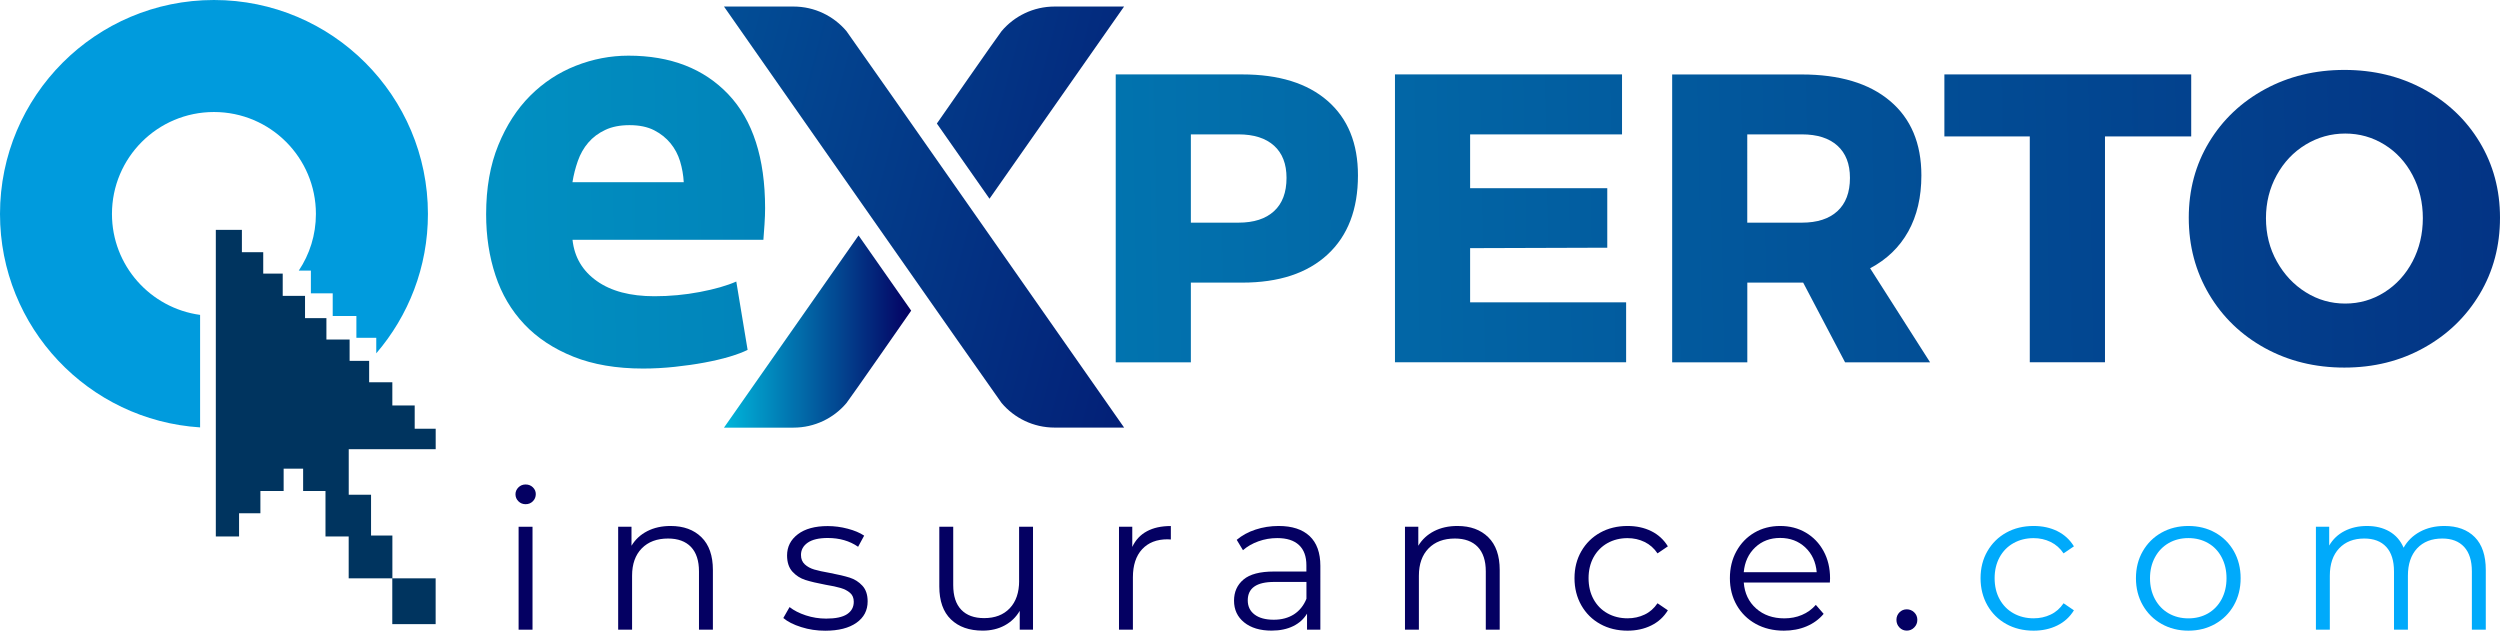 <?xml version="1.0" encoding="utf-8"?>
<!-- Generator: Adobe Illustrator 28.0.0, SVG Export Plug-In . SVG Version: 6.00 Build 0)  -->
<svg version="1.1" id="Capa_1" xmlns="http://www.w3.org/2000/svg" xmlns:xlink="http://www.w3.org/1999/xlink" x="0px" y="0px"
	 viewBox="0 0 512 129.16" style="enable-background:new 0 0 512 129.16;" xml:space="preserve">
<style type="text/css">
	.st0{fill:#009BDD;}
	.st1{fill:#00345F;}
	.st2{fill:url(#SVGID_1_);}
	.st3{fill:url(#SVGID_00000072976130611506726760000007735043096200134554_);}
	.st4{fill:url(#SVGID_00000039097652102641994270000002687207601386845607_);}
	.st5{fill:url(#SVGID_00000031916956202817958810000010622558269081916335_);}
	.st6{fill:url(#SVGID_00000035509256430615603070000005611547760522145183_);}
	.st7{fill:url(#SVGID_00000148656667640747419630000018339839731793129406_);}
	.st8{fill:#040062;}
	.st9{fill:#00AAFB;}
	.st10{fill:url(#SVGID_00000140733676537208876610000004044425122869641661_);}
	.st11{fill:url(#SVGID_00000042703066577451919460000001404712603737710256_);}
	.st12{fill:url(#SVGID_00000044180097858391261380000005072847558837948289_);}
</style>
<g>
	<g>
		<path class="st0" d="M87.64,43.82C87.64,19.62,68.02,0,43.82,0C19.62,0,0,19.62,0,43.82c0,23.25,18.11,42.25,40.98,43.71V64.49
			C30.8,63.1,22.93,54.39,22.93,43.82c0-11.54,9.35-20.88,20.89-20.88c11.54,0,20.88,9.35,20.88,20.88c0,4.29-1.29,8.28-3.51,11.6
			h2.48v4.65h4.47v4.65h4.85v4.46h4.07v3.18C83.65,64.69,87.64,54.72,87.64,43.82z"/>
		<path class="st1" d="M84.92,83.04h-4.57v-4.75H75.6v-4.38H71.6v-4.38h-4.75v-4.38h-4.38V60.6H57.9v-4.57h-3.99v-4.38h-4.37v-4.57
			H44.2v62.79h4.76v-4.76h4.37v-4.56h4.76v-4.57h3.99v4.57h4.58v9.32h4.75v8.57h8.93v9.38h8.88v-9.38h-8.86v-8.76h-4.37v-8.36h-4.57
			v-9.33h17.81V87.8h-4.3V83.04z"/>
	</g>
	<g>
		<g>
			<linearGradient id="SVGID_1_" gradientUnits="userSpaceOnUse" x1="-67.853" y1="47.17" x2="741.626" y2="31.919">
				<stop  offset="0" style="stop-color:#00B6DB"/>
				<stop  offset="1" style="stop-color:#040062"/>
			</linearGradient>
			<path class="st2" d="M128.7,11.4c-3.7,0-7.31,0.7-10.81,2.08c-3.51,1.39-6.61,3.43-9.31,6.13c-2.7,2.7-4.88,6.07-6.53,10.12
				c-1.66,4.05-2.49,8.77-2.49,14.17c0,4.47,0.63,8.63,1.91,12.49c1.27,3.86,3.24,7.19,5.9,10.01c2.66,2.82,6.02,5.03,10.06,6.65
				c4.05,1.62,8.81,2.43,14.28,2.43c2.16,0,4.32-0.12,6.48-0.35c2.16-0.23,4.19-0.52,6.07-0.87c1.89-0.35,3.6-0.75,5.15-1.21
				c1.54-0.46,2.77-0.93,3.7-1.39l-2.32-14c-1.93,0.85-4.41,1.56-7.46,2.14c-3.04,0.58-6.15,0.87-9.31,0.87
				c-4.94,0-8.87-1.04-11.8-3.12c-2.93-2.08-4.59-4.89-4.97-8.44h39.09c0.08-0.93,0.16-1.98,0.23-3.18
				c0.08-1.19,0.12-2.29,0.12-3.29c0-10.25-2.51-18.03-7.52-23.31C144.15,14.04,137.33,11.4,128.7,11.4z M117.24,37.31
				c0.23-1.46,0.6-2.91,1.1-4.34c0.5-1.42,1.21-2.68,2.14-3.76c0.92-1.08,2.08-1.95,3.47-2.6c1.39-0.66,3.05-0.98,4.97-0.98
				c2.01,0,3.68,0.35,5.04,1.04c1.34,0.69,2.46,1.58,3.35,2.66c0.89,1.08,1.54,2.31,1.97,3.7c0.42,1.39,0.67,2.82,0.75,4.28H117.24z
				"/>
			
				<linearGradient id="SVGID_00000051341860957320222990000007060548919140165023_" gradientUnits="userSpaceOnUse" x1="-67.791" y1="50.446" x2="741.688" y2="35.194">
				<stop  offset="0" style="stop-color:#00B6DB"/>
				<stop  offset="1" style="stop-color:#040062"/>
			</linearGradient>
			<path style="fill:url(#SVGID_00000051341860957320222990000007060548919140165023_);" d="M271.89,20.66
				c-4.15-3.62-9.98-5.42-17.49-5.42h-25.9V74.2h15.39V57.88h10.51c7.51,0,13.34-1.92,17.49-5.76c4.15-3.84,6.22-9.24,6.22-16.19
				C278.12,29.37,276.04,24.28,271.89,20.66z M260.92,43.25c-1.71,1.57-4.14,2.35-7.28,2.35h-9.75V27.52h9.75
				c3.14,0,5.57,0.77,7.28,2.31c1.71,1.54,2.56,3.74,2.56,6.6C263.48,39.41,262.63,41.68,260.92,43.25z"/>
			
				<linearGradient id="SVGID_00000065786102065544407590000006883371299755474305_" gradientUnits="userSpaceOnUse" x1="-67.766" y1="51.823" x2="741.714" y2="36.572">
				<stop  offset="0" style="stop-color:#00B6DB"/>
				<stop  offset="1" style="stop-color:#040062"/>
			</linearGradient>
			<polygon style="fill:url(#SVGID_00000065786102065544407590000006883371299755474305_);" points="301.08,50.82 329.17,50.73 
				329.17,38.54 301.08,38.54 301.08,27.52 332.19,27.52 332.19,15.24 285.69,15.24 285.69,74.19 333.03,74.19 333.03,61.92 
				301.08,61.92 			"/>
			
				<linearGradient id="SVGID_00000034768994976646526790000013086350588400860092_" gradientUnits="userSpaceOnUse" x1="-67.744" y1="52.944" x2="741.735" y2="37.693">
				<stop  offset="0" style="stop-color:#00B6DB"/>
				<stop  offset="1" style="stop-color:#040062"/>
			</linearGradient>
			<path style="fill:url(#SVGID_00000034768994976646526790000013086350588400860092_);" d="M390.81,47.41
				c1.79-3.22,2.69-7.05,2.69-11.48c0-6.56-2.14-11.65-6.43-15.26c-4.29-3.62-10.33-5.42-18.12-5.42h-26.49v58.95h15.39V57.88h11.1
				h0.34l8.58,16.32h17.41l-12.28-19.26C386.41,53.14,389.01,50.63,390.81,47.41z M376.3,43.25c-1.71,1.57-4.14,2.35-7.27,2.35
				h-11.19V27.52h11.19c3.14,0,5.56,0.77,7.27,2.31c1.71,1.54,2.57,3.74,2.57,6.6C378.87,39.41,378.01,41.68,376.3,43.25z"/>
			
				<linearGradient id="SVGID_00000044885620924088273730000005954079929309929889_" gradientUnits="userSpaceOnUse" x1="-67.728" y1="53.806" x2="741.751" y2="38.555">
				<stop  offset="0" style="stop-color:#00B6DB"/>
				<stop  offset="1" style="stop-color:#040062"/>
			</linearGradient>
			<polygon style="fill:url(#SVGID_00000044885620924088273730000005954079929309929889_);" points="448.76,15.24 398.21,15.24 
				398.21,27.94 415.7,27.94 415.7,74.19 431.1,74.19 431.1,27.94 448.76,27.94 			"/>
			
				<linearGradient id="SVGID_00000106125797713849986590000001997700672838149306_" gradientUnits="userSpaceOnUse" x1="-67.703" y1="55.123" x2="741.776" y2="39.872">
				<stop  offset="0" style="stop-color:#00B6DB"/>
				<stop  offset="1" style="stop-color:#040062"/>
			</linearGradient>
			<path style="fill:url(#SVGID_00000106125797713849986590000001997700672838149306_);" d="M507.84,29.12
				c-2.77-4.6-6.59-8.21-11.44-10.85c-4.85-2.63-10.27-3.95-16.27-3.95c-6,0-11.43,1.32-16.27,3.95
				c-4.85,2.64-8.66,6.25-11.44,10.85c-2.78,4.6-4.16,9.76-4.16,15.47c0,5.78,1.39,11,4.16,15.68c2.78,4.68,6.59,8.35,11.44,11.02
				c4.85,2.66,10.27,3.99,16.27,3.99c6,0,11.42-1.34,16.27-4.04c4.85-2.69,8.66-6.36,11.44-11.02c2.78-4.65,4.16-9.87,4.16-15.64
				C512,38.87,510.61,33.72,507.84,29.12z M494.09,53.55c-1.4,2.66-3.32,4.77-5.76,6.31c-2.44,1.54-5.12,2.31-8.03,2.31
				c-2.92,0-5.61-0.77-8.07-2.31c-2.47-1.54-4.44-3.64-5.93-6.31c-1.49-2.66-2.23-5.62-2.23-8.87c0-3.2,0.73-6.12,2.19-8.79
				c1.46-2.66,3.43-4.75,5.93-6.27c2.49-1.51,5.2-2.27,8.12-2.27c2.91,0,5.59,0.76,8.03,2.27c2.44,1.51,4.36,3.6,5.76,6.27
				c1.4,2.66,2.1,5.59,2.1,8.79C496.19,47.93,495.49,50.89,494.09,53.55z"/>
		</g>
		<g>
			<path class="st8" d="M107.65,99.22c-0.59,0-1.08,0.2-1.48,0.6c-0.4,0.4-0.6,0.87-0.6,1.4c0,0.56,0.2,1.04,0.6,1.44
				c0.4,0.4,0.89,0.6,1.48,0.6c0.59,0,1.08-0.2,1.48-0.6c0.4-0.4,0.6-0.89,0.6-1.48c0-0.53-0.2-0.99-0.6-1.38
				C108.74,99.42,108.24,99.22,107.65,99.22z"/>
			<rect x="106.21" y="107.88" class="st8" width="2.85" height="21.08"/>
			<path class="st8" d="M137.35,107.72c-1.82,0-3.41,0.35-4.79,1.06c-1.38,0.71-2.45,1.7-3.23,2.99v-3.89h-2.73v21.08h2.85V117.9
				c0-2.38,0.66-4.24,1.98-5.59c1.32-1.35,3.12-2.02,5.39-2.02c2.03,0,3.59,0.58,4.69,1.72c1.09,1.15,1.64,2.82,1.64,5.01v11.94
				h2.85v-12.22c0-2.94-0.78-5.18-2.34-6.71C142.1,108.49,139.99,107.72,137.35,107.72z"/>
			<path class="st8" d="M174.02,118.3c-1.02-0.32-2.36-0.64-4.05-0.96c-1.36-0.24-2.43-0.47-3.21-0.7
				c-0.77-0.23-1.42-0.58-1.94-1.06c-0.52-0.48-0.78-1.12-0.78-1.92c0-1.04,0.46-1.88,1.38-2.52c0.92-0.64,2.29-0.96,4.11-0.96
				c2.4,0,4.48,0.6,6.21,1.8l1.24-2.28c-0.88-0.59-2-1.06-3.37-1.42c-1.36-0.36-2.72-0.54-4.09-0.54c-2.62,0-4.66,0.56-6.13,1.68
				c-1.47,1.12-2.2,2.57-2.2,4.33c0,1.42,0.37,2.52,1.1,3.33c0.73,0.8,1.62,1.37,2.66,1.7c1.04,0.33,2.42,0.66,4.13,0.98
				c1.28,0.21,2.31,0.43,3.09,0.66c0.77,0.23,1.42,0.56,1.92,1c0.51,0.44,0.76,1.05,0.76,1.82c0,1.1-0.46,1.94-1.38,2.55
				c-0.92,0.6-2.34,0.9-4.27,0.9c-1.44,0-2.83-0.22-4.17-0.66c-1.34-0.44-2.45-1.01-3.33-1.7l-1.28,2.24
				c0.88,0.75,2.1,1.37,3.67,1.86c1.56,0.5,3.2,0.74,4.91,0.74c2.72,0,4.86-0.54,6.39-1.62c1.54-1.08,2.3-2.54,2.3-4.39
				c0-1.36-0.36-2.43-1.08-3.21S175.03,118.62,174.02,118.3z"/>
			<path class="st8" d="M208.72,118.94c0,2.4-0.64,4.28-1.92,5.63c-1.28,1.35-3.03,2.02-5.25,2.02c-2.03,0-3.59-0.57-4.69-1.72
				c-1.1-1.15-1.64-2.83-1.64-5.05v-11.94h-2.85v12.22c0,2.97,0.79,5.22,2.38,6.75c1.59,1.54,3.76,2.3,6.51,2.3
				c1.68,0,3.18-0.35,4.49-1.06c1.31-0.71,2.34-1.7,3.09-2.99v3.85h2.72v-21.08h-2.85V118.94z"/>
			<path class="st8" d="M231.89,112.01v-4.13h-2.72v21.08h2.85v-10.74c0-2.46,0.63-4.37,1.88-5.73c1.26-1.36,2.99-2.04,5.21-2.04
				l0.68,0.04v-2.76c-1.95,0-3.59,0.36-4.91,1.08C233.55,109.52,232.56,110.59,231.89,112.01z"/>
			<path class="st8" d="M261.86,107.72c-1.66,0-3.23,0.25-4.73,0.74c-1.5,0.49-2.78,1.2-3.85,2.1l1.28,2.12
				c0.88-0.77,1.94-1.38,3.17-1.82c1.23-0.44,2.51-0.66,3.85-0.66c1.95,0,3.43,0.47,4.45,1.42c1.02,0.95,1.52,2.33,1.52,4.15v1.28
				h-6.69c-2.83,0-4.9,0.55-6.19,1.64c-1.3,1.1-1.94,2.54-1.94,4.33c0,1.84,0.69,3.33,2.08,4.45c1.39,1.12,3.26,1.68,5.61,1.68
				c1.71,0,3.19-0.31,4.43-0.92c1.24-0.61,2.18-1.47,2.83-2.56v3.29h2.73V115.9c0-2.7-0.74-4.74-2.2-6.11
				C266.73,108.41,264.62,107.72,261.86,107.72z M267.56,122.63c-0.56,1.39-1.42,2.45-2.56,3.19c-1.15,0.73-2.53,1.1-4.13,1.1
				c-1.68,0-2.99-0.35-3.93-1.06c-0.94-0.71-1.4-1.68-1.4-2.91c0-2.51,1.8-3.77,5.41-3.77h6.61V122.63z"/>
			<path class="st8" d="M298.49,107.72c-1.82,0-3.41,0.35-4.79,1.06c-1.38,0.71-2.45,1.7-3.23,2.99v-3.89h-2.73v21.08h2.85V117.9
				c0-2.38,0.66-4.24,1.98-5.59c1.32-1.35,3.12-2.02,5.39-2.02c2.03,0,3.59,0.58,4.69,1.72c1.09,1.15,1.64,2.82,1.64,5.01v11.94
				h2.85v-12.22c0-2.94-0.78-5.18-2.34-6.71C303.24,108.49,301.14,107.72,298.49,107.72z"/>
			<path class="st8" d="M329.21,111.23c1.22-0.68,2.59-1.02,4.11-1.02c1.26,0,2.42,0.26,3.49,0.78c1.07,0.52,1.95,1.3,2.65,2.34
				l2.12-1.44c-0.83-1.36-1.96-2.4-3.39-3.11c-1.43-0.71-3.05-1.06-4.87-1.06c-2.08,0-3.95,0.45-5.59,1.36
				c-1.64,0.91-2.93,2.18-3.87,3.81c-0.94,1.63-1.4,3.47-1.4,5.53c0,2.06,0.47,3.91,1.4,5.55c0.94,1.64,2.22,2.92,3.87,3.83
				c1.64,0.91,3.51,1.36,5.59,1.36c1.79,0,3.41-0.35,4.85-1.06c1.44-0.71,2.58-1.74,3.41-3.11l-2.12-1.44
				c-0.7,1.04-1.58,1.82-2.65,2.32c-1.07,0.51-2.23,0.76-3.49,0.76c-1.52,0-2.89-0.34-4.11-1.02c-1.22-0.68-2.16-1.64-2.85-2.89
				c-0.68-1.24-1.02-2.68-1.02-4.31c0-1.6,0.34-3.03,1.02-4.29C327.05,112.88,328,111.91,329.21,111.23z"/>
			<path class="st8" d="M369.83,109.08c-1.55-0.91-3.3-1.36-5.25-1.36c-1.95,0-3.71,0.45-5.27,1.36c-1.56,0.91-2.79,2.18-3.69,3.81
				c-0.9,1.63-1.34,3.47-1.34,5.53c0,2.06,0.47,3.9,1.4,5.53c0.94,1.63,2.24,2.91,3.91,3.83c1.67,0.92,3.59,1.38,5.75,1.38
				c1.68,0,3.23-0.29,4.63-0.88c1.4-0.59,2.57-1.44,3.51-2.56l-1.6-1.84c-0.8,0.91-1.75,1.6-2.85,2.06c-1.1,0.47-2.3,0.7-3.61,0.7
				c-2.32,0-4.25-0.67-5.77-2.02c-1.52-1.35-2.36-3.12-2.53-5.31h17.63l0.04-0.88c0-2.08-0.44-3.93-1.32-5.55
				C372.59,111.25,371.38,109.99,369.83,109.08z M357.12,117.18c0.19-2.08,0.97-3.77,2.34-5.07c1.38-1.3,3.08-1.94,5.11-1.94
				c2.06,0,3.77,0.65,5.15,1.94c1.38,1.3,2.16,2.99,2.34,5.07H357.12z"/>
			<path class="st8" d="M392.03,125.41c-0.43-0.41-0.94-0.62-1.52-0.62c-0.59,0-1.09,0.21-1.5,0.62c-0.41,0.41-0.62,0.93-0.62,1.54
				c0,0.61,0.21,1.14,0.62,1.56c0.41,0.43,0.92,0.64,1.5,0.64c0.59,0,1.1-0.21,1.52-0.64c0.43-0.43,0.64-0.95,0.64-1.56
				C392.67,126.34,392.46,125.83,392.03,125.41z"/>
		</g>
		<g>
			<path class="st9" d="M412.37,111.23c1.22-0.68,2.59-1.02,4.11-1.02c1.26,0,2.42,0.26,3.49,0.78c1.07,0.52,1.95,1.3,2.65,2.34
				l2.12-1.44c-0.83-1.36-1.96-2.4-3.39-3.11c-1.43-0.71-3.05-1.06-4.87-1.06c-2.08,0-3.95,0.45-5.59,1.36
				c-1.64,0.91-2.93,2.18-3.87,3.81c-0.94,1.63-1.4,3.47-1.4,5.53c0,2.06,0.47,3.91,1.4,5.55c0.94,1.64,2.22,2.92,3.87,3.83
				c1.64,0.91,3.51,1.36,5.59,1.36c1.79,0,3.41-0.35,4.85-1.06c1.44-0.71,2.58-1.74,3.41-3.11l-2.12-1.44
				c-0.7,1.04-1.58,1.82-2.65,2.32c-1.07,0.51-2.23,0.76-3.49,0.76c-1.52,0-2.89-0.34-4.11-1.02c-1.22-0.68-2.16-1.64-2.85-2.89
				c-0.68-1.24-1.02-2.68-1.02-4.31c0-1.6,0.34-3.03,1.02-4.29C410.2,112.88,411.15,111.91,412.37,111.23z"/>
			<path class="st9" d="M453.67,109.08c-1.63-0.91-3.46-1.36-5.49-1.36c-2.03,0-3.86,0.45-5.49,1.36c-1.63,0.91-2.91,2.18-3.85,3.81
				c-0.94,1.63-1.4,3.47-1.4,5.53c0,2.06,0.47,3.9,1.4,5.53c0.93,1.63,2.22,2.91,3.85,3.83c1.63,0.92,3.46,1.38,5.49,1.38
				c2.03,0,3.86-0.46,5.49-1.38c1.63-0.92,2.91-2.2,3.83-3.83c0.92-1.63,1.38-3.47,1.38-5.53c0-2.06-0.46-3.9-1.38-5.53
				C456.57,111.26,455.3,109.99,453.67,109.08z M454.99,122.71c-0.67,1.26-1.6,2.22-2.78,2.91c-1.19,0.68-2.53,1.02-4.03,1.02
				c-1.5,0-2.84-0.34-4.03-1.02c-1.19-0.68-2.12-1.65-2.81-2.91c-0.68-1.26-1.02-2.69-1.02-4.29c0-1.6,0.34-3.03,1.02-4.29
				c0.68-1.26,1.62-2.22,2.81-2.91c1.19-0.68,2.53-1.02,4.03-1.02c1.5,0,2.84,0.34,4.03,1.02c1.19,0.68,2.12,1.65,2.78,2.91
				c0.67,1.26,1,2.69,1,4.29C455.99,120.02,455.66,121.45,454.99,122.71z"/>
			<path class="st9" d="M506.83,110c-1.51-1.52-3.59-2.28-6.23-2.28c-1.87,0-3.53,0.39-4.99,1.18c-1.46,0.79-2.57,1.88-3.35,3.27
				c-0.64-1.47-1.61-2.58-2.91-3.33c-1.3-0.75-2.83-1.12-4.59-1.12c-1.74,0-3.27,0.35-4.61,1.04c-1.34,0.69-2.38,1.68-3.13,2.97
				v-3.85h-2.72v21.08h2.85V117.9c0-2.38,0.63-4.24,1.9-5.59c1.27-1.35,2.99-2.02,5.15-2.02c1.95,0,3.45,0.57,4.51,1.72
				c1.05,1.15,1.58,2.82,1.58,5.01v11.94h2.85V117.9c0-2.38,0.63-4.24,1.88-5.59c1.26-1.35,2.98-2.02,5.17-2.02
				c1.92,0,3.41,0.57,4.47,1.72c1.05,1.15,1.58,2.82,1.58,5.01v11.94h2.85v-12.22C509.09,113.77,508.34,111.53,506.83,110z"/>
		</g>
		
			<linearGradient id="SVGID_00000082363239653867991760000013487340160416486298_" gradientUnits="userSpaceOnUse" x1="-79.863" y1="-26.92" x2="304.933" y2="75.145">
			<stop  offset="0" style="stop-color:#00B6DB"/>
			<stop  offset="1" style="stop-color:#040062"/>
		</linearGradient>
		<path style="fill:url(#SVGID_00000082363239653867991760000013487340160416486298_);" d="M173.35,6.37
			c-2.61-3.08-6.5-5.03-10.85-5.03h-14.23c0,0,56.29,80.53,56.86,81.2c2.61,3.08,6.5,5.03,10.86,5.03h14.23
			C230.21,87.58,173.92,7.04,173.35,6.37"/>
		
			<linearGradient id="SVGID_00000105415180033920896770000006799720157032435086_" gradientUnits="userSpaceOnUse" x1="-72.268" y1="-55.556" x2="312.528" y2="46.509">
			<stop  offset="0" style="stop-color:#00B6DB"/>
			<stop  offset="1" style="stop-color:#040062"/>
		</linearGradient>
		<path style="fill:url(#SVGID_00000105415180033920896770000006799720157032435086_);" d="M215.98,1.34
			c-4.35,0-8.25,1.96-10.85,5.03c-0.57,0.67-13.26,18.93-13.26,18.93l10.78,15.4l27.56-39.36H215.98z"/>
		
			<linearGradient id="SVGID_00000142155626382527214150000001179906363528062853_" gradientUnits="userSpaceOnUse" x1="148.269" y1="67.896" x2="186.607" y2="67.896">
			<stop  offset="0" style="stop-color:#00B6DB"/>
			<stop  offset="1" style="stop-color:#040062"/>
		</linearGradient>
		<path style="fill:url(#SVGID_00000142155626382527214150000001179906363528062853_);" d="M175.83,48.22l-27.56,39.36h14.23
			c4.35,0,8.25-1.95,10.85-5.03c0.57-0.67,13.26-18.93,13.26-18.93L175.83,48.22z"/>
	</g>
</g>
</svg>
